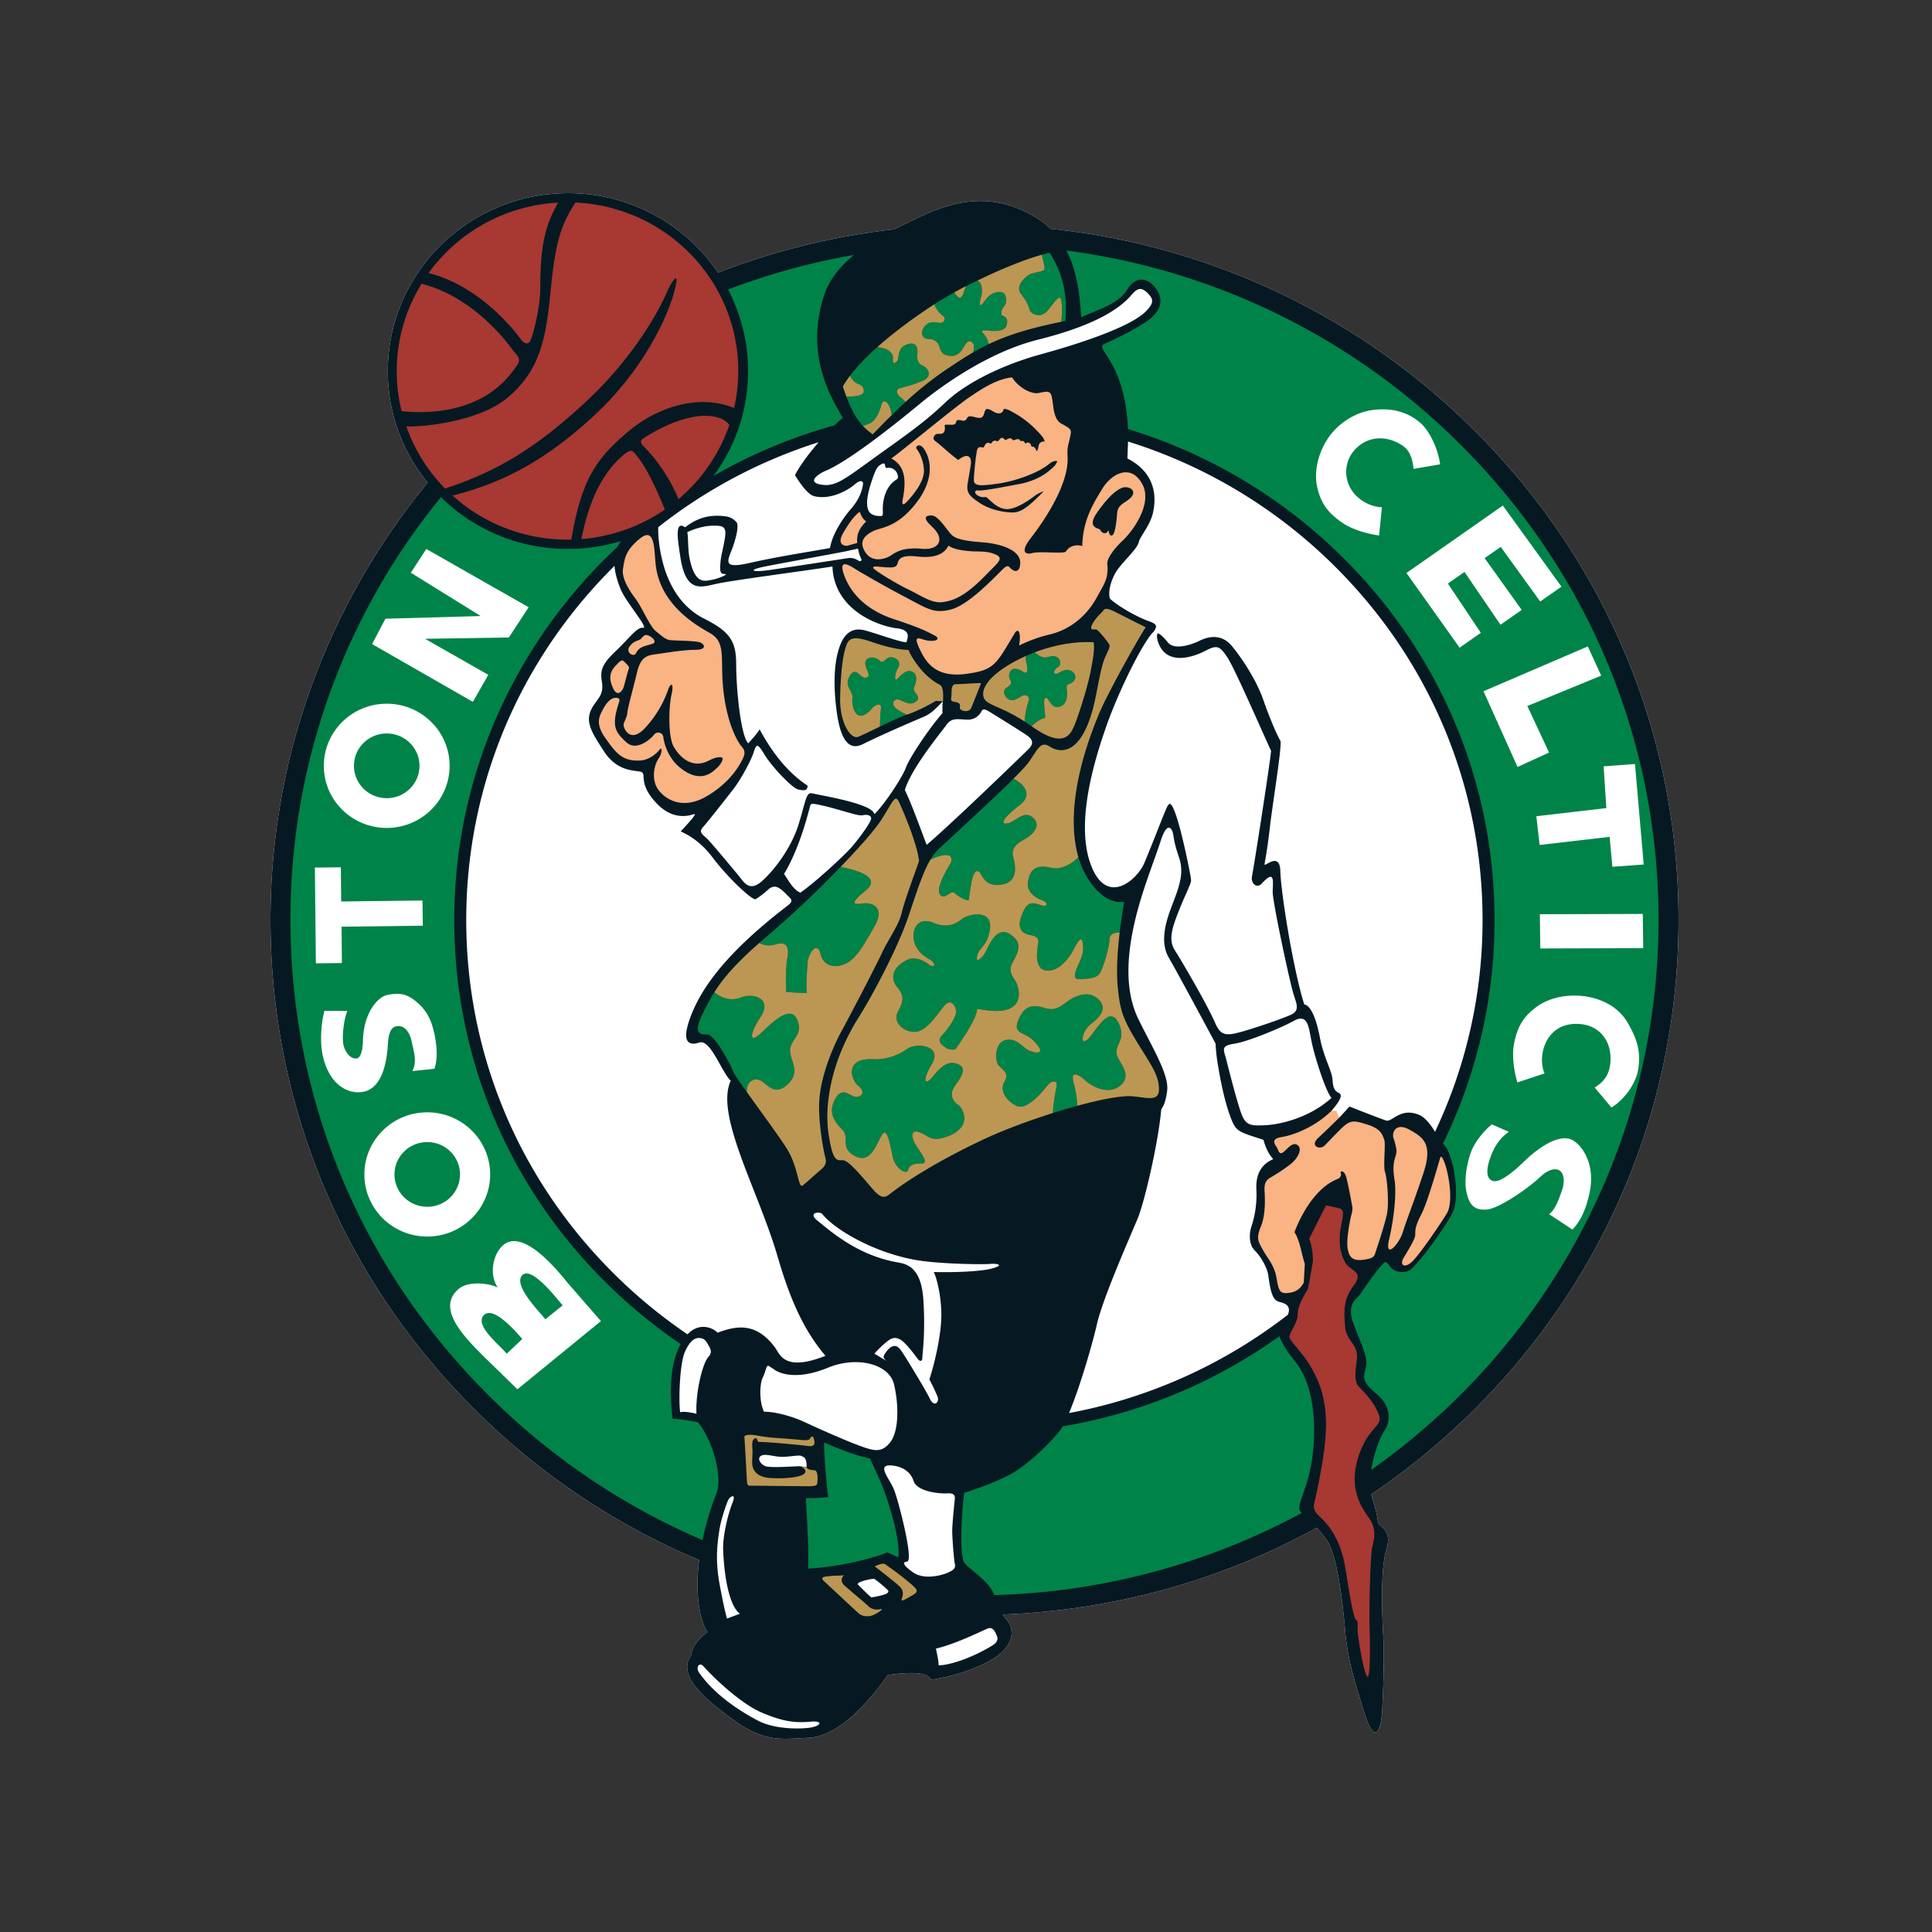 <svg fill="none" xmlns="http://www.w3.org/2000/svg" id="team-logo-boston-celtics" viewBox="0 0 100 100"><rect x="0" y="0" width="100" height="100" fill="#333333" stroke="none"/><path fill-rule="evenodd" clip-rule="evenodd" d="M86.88 47.616c0-9.61-3.791-18.646-10.674-25.442a36.342 36.342 0 0 0-21.822-10.33 3.922 3.922 0 0 0-.648-.514c-2.917-1.853-5.353-.477-7.04.333-.122.059-.264.128-.424.208a36.541 36.541 0 0 0-9.108 2.24 9.36 9.36 0 0 0-1.176-1.415A9.322 9.322 0 0 0 29.396 10c-5.14 0-9.323 4.13-9.323 9.206a9.06 9.06 0 0 0 2.064 5.775C17.05 31.167 14 39.046 14 47.616c0 9.612 3.79 18.648 10.673 25.443a36.428 36.428 0 0 0 11.513 7.69c-.237 1.903.076 3.193.427 3.722-.535.445-.76.723-.845 1.223-.845 1.14 1.211 2.587 2.055 3.226 1.736 1.314 2.648 1.085 4 1.03 1.668-.07 3.238-2.003 4.14-3.255 1.803-.25 2.14.029 2.197.25a9.531 9.531 0 0 0 2.422-.667c2.434-1.012 1.746-2.252 1.493-2.475a.796.796 0 0 1-.171-.235c5.777-.224 11.315-1.771 16.256-4.494.174.192.355.413.532.67.535.778.816 3.308.93 4.615.112 1.308.338 2.198.985 4.255.647 2.059.9.557.93 0 .027-.556.14-2.558.056-4.005-.085-1.445-.112-3.531.169-4.42.282-.89-.225-1.114-.367-1.28-.141-.167 0-.223-.366-1.363a1.818 1.818 0 0 1-.05-.198 36.765 36.765 0 0 0 5.227-4.289c6.882-6.795 10.674-15.831 10.674-25.443Z" fill="#fff"/><path fill-rule="evenodd" clip-rule="evenodd" d="M86.88 47.616c0-9.61-3.791-18.646-10.674-25.442a36.342 36.342 0 0 0-21.822-10.33 3.922 3.922 0 0 0-.648-.514c-2.917-1.853-5.353-.477-7.04.333-.122.059-.264.128-.424.208a36.541 36.541 0 0 0-9.108 2.24 9.36 9.36 0 0 0-1.176-1.415A9.322 9.322 0 0 0 29.396 10c-5.14 0-9.323 4.13-9.323 9.206a9.06 9.06 0 0 0 2.064 5.775C17.05 31.167 14 39.046 14 47.616c0 9.612 3.79 18.648 10.673 25.443a36.428 36.428 0 0 0 11.513 7.69c-.237 1.903.076 3.193.427 3.722-.535.445-.76.723-.845 1.223-.845 1.14 1.211 2.587 2.055 3.226 1.736 1.314 2.648 1.085 4 1.03 1.668-.07 3.238-2.003 4.14-3.255 1.803-.25 2.14.029 2.197.25a9.531 9.531 0 0 0 2.422-.667c2.434-1.012 1.746-2.252 1.493-2.475a.796.796 0 0 1-.171-.235c5.777-.224 11.315-1.771 16.256-4.494.174.192.355.413.532.67.535.778.816 3.308.93 4.615.112 1.308.338 2.198.985 4.255.647 2.059.9.557.93 0 .027-.556.14-2.558.056-4.005-.085-1.445-.112-3.531.169-4.42.282-.89-.225-1.114-.367-1.28-.141-.167 0-.223-.366-1.363a1.818 1.818 0 0 1-.05-.198 36.765 36.765 0 0 0 5.227-4.289c6.882-6.795 10.674-15.831 10.674-25.443Z" fill="#061922"/><path fill-rule="evenodd" clip-rule="evenodd" d="M41.822 81.189c1.353-.056 3.24-.472 4.099-.834.113.028.296.139.578.25.111-.89-.465-2.74-.79-3.588-.214-.563-.422-.944-.676-1.529-.76-.14-1.703-.542-2.38-.82 0 .528.1 1.905.213 2.822-.282.028-.677.056-1.156.056.056 1.001.17 2.808.112 3.643Zm25.49-2.948c-.254-.25.31-1.03.563-2.474.252-1.447.28-3.867-.789-5.23-.521-.663-.774-1.08-.861-1.379a26.796 26.796 0 0 1-11.221 4.668 1.824 1.824 0 0 1-.141.216c-.592.75-1.746 1.835-2.592 2.28-.845.445-1.83.779-2.365.946-.112.89-.26 2.875-.028 3.56.085.25 1.126.862 1.492 1.53.039.069.072.136.106.204a35.498 35.498 0 0 0 15.906-4.254l-.07-.067Zm8.164-55.346a35.307 35.307 0 0 0-20.278-9.927c.613 1.198.708 2.575.764 3.451 1.098-.473 1.942-.723 2.393-1.446.451-.724 1.071-.584 1.465-.055.395.527.395 1.195-.647 1.834-1.042.64-1.803.947-2.029 1.058-.225.11-.028.305.227.723.252.416.897 1.447 1.012 3.615l.003.063a26.859 26.859 0 0 1 11.085 6.613c5.086 5.021 7.886 11.697 7.886 18.798a26.22 26.22 0 0 1-2.675 11.581c.233.119.549.926.656 1.99.057.557.028 1.169-.14 1.558-.17.389-1.498 2.359-2.17 2.948-.253.223-.845.195-1.098-.166-.253-.362-.28-.168-.478.026-.198.195-.874 1.168-1.042 1.419-.17.25-.733.5-.367 1.502.367 1.002.788 1.752.649 2.308-.142.557-.198.723.562 1.364.761.638.733 1.417.395 1.918-.211.313-.544 1.15-.674 2.012 8.995-6.346 14.871-16.741 14.871-28.466 0-9.338-3.683-18.118-10.37-24.72ZM34.81 73.43c-.1-.942-.244-2.645.423-3.86a27.162 27.162 0 0 1-3.836-3.15c-5.085-5.022-7.885-11.697-7.885-18.798 0-7.603 3.25-14.47 8.45-19.32a1.43 1.43 0 0 1 .187-.297 9.441 9.441 0 0 1-2.753.407 9.323 9.323 0 0 1-6.572-2.677 34.42 34.42 0 0 0-7.79 21.881c0 9.339 3.682 18.119 10.37 24.722a35.389 35.389 0 0 0 10.957 7.375c.157-.744.39-1.56.73-2.444.31-.808-.169-2.67-.957-3.644-.423-.112-.957-.167-1.324-.196Zm9.389-60.235c-2.236.39-4.416.99-6.515 1.79a9.075 9.075 0 0 1 1.035 4.221c0 1.98-.63 3.865-1.794 5.43a26.984 26.984 0 0 1 6.268-2.62c.144-.139.288-.273.433-.396-.817-1.336-1.916-3.477-.958-6.37.27-.814.863-1.5 1.53-2.055Z" fill="#008348"/><path fill-rule="evenodd" clip-rule="evenodd" d="M58.355 23.733c.789.39 1.67 1.236 1.324 2.808-.141.64-.682 1.256-.732 1.503-.084.417-.971 1.126-1.253 1.682-.28.552-.324 1.021-.242 1.259 0 .003.002.005.003.006.45.418 1.463.974 2.026 1.168.44.153.41.27.226.557.31.027.47.216.761.556.31.362 1.126.14 1.633-.112.507-.25 1.154-.333 1.662.28.507.61 1.268 1.751 1.634 2.808.366 1.056.76 1.919.873 2.085.112.167-.395 3.226-.536 4.45-.14 1.224-.253 1.752-.281 1.947-.028.194.788-.695.817.361.021.843.42 3.547.882 5.549.116.509.236.972.357 1.349.338.055.619.723.816 1.751.197 1.03.62 1.67.648 2.17.028.5.17.583.338.667.17.084.113.334-.394.917.113.084.281.252.394.361.142-.138.535-.582.535-.582s1.55.611 1.888.722c.338.111.74-.712 1.745-.278.275.119.581.496.797.866a25.545 25.545 0 0 0 2.461-10.96c0-6.938-2.737-13.46-7.704-18.366a26.247 26.247 0 0 0-10.647-6.403c-.01.381-.03.744-.03.879Zm8.139 43.746c-.393-.195-.65.087-.845-1.446-.055-.445-.42-1.03-.703-1.307-.282-.278-.315-.8-.17-1.252a5.237 5.237 0 0 0 .255-1.89c-.03-.557.084-1.252.872-1.587-.282-.304-.422-.694-.506-1-1.155-.376-1.386-.408-1.62-.96-.393-.926-.636-2.28-.753-3.016a7.849 7.849 0 0 1-.105-1.002c-.37-.69-1.192-2.226-1.827-3.379a48.688 48.688 0 0 0-.596-1.072c-.563-.972 0-2.252.281-3.003.282-.75.508-1.418.254-2.17-.254-.75-.254-.917-.31-1.222-.056-.307-.31-.696-.647.361-.339 1.057-.986 2.614-1.352 4.228-.208.915-.353 1.913-.305 2.878.037.735.186 1.45.501 2.099.733 1.502 1.606 2.893 1.493 3.727-.112.834-.297.863-.31 1.001-.14 1.613-.845 4.7-1.21 5.59-.367.89-1.803 4.115-2.113 5.478-.237 1.044-.888 3.28-1.445 4.605a26.357 26.357 0 0 0 11.328-5.09c.095-.233.078-.45-.167-.571Zm-31.3-36.494c.31.4.718.767 1.25 1.036 1.38.695 1.661 1.195 1.661 2.39 0 1.197.226 3.645.62 4.062.253-.25.536-.612.592-.723.393.723 1.188 2.06 2.45 2.892.084.056.046.363.253.416.423.112 3.154.53 3.24 1.086.563-.557 1.464-1.947 1.633-2.42.169-.472 1.155-1.974 1.887-2.808 0-.335 0-.53.028-.613-.197.168-.507.585-.958.78-.45.194-2.027.861-3.154 1.417-.394.195-1.099.418-1.38-1.612-.282-2.03 0-3.088.197-3.56.197-.473.563-.89 1.268-.696.704.195 1.83.612 2.14.612.056-.222.254-.64-.507-.723-.541-.06-1.952-.456-2.752-1.536a2.884 2.884 0 0 1-.572-1.662c-1.605.25-5.295.723-6.11.918-.817.194-1.51.36-1.775-1.474-.113-.78-.31-1.863.254-1.474.45-.334 1.074-.727 2.167-.556.2.03.45.197.53.35.06.271-.057.712-.191 1.124-.243.745-.718 1.279.817.931 1.607-.364 3.646-.667 4.182-.778.07-.542.52-1.378 1.056-1.99.537-.613.62-1.111.648-1.306.028-.194-.157-.238-.422 0-.31.278-1.24.834-2.113.612-.338-.086-.76-.724-.985-1.084.184-.383.651-1.043 1.226-1.708a26.161 26.161 0 0 0-8.302 4.397c-.016.309.025 1.026.231 1.816.138.53.394 1.248.89 1.884Zm1.954 37.995c1.154-.445 2.065-.423 2.957.751.254.334.45 1.308 2.62.445-1.155-1.362-1.848-2.977-2.479-5.145-.997-3.423-3.253-7.314-2.423-9.094-.478-.445-1.041-2.17-1.633-1.974-.397.13-.957.139-.507-1.168.203-.588.537-1.3 1.17-2.155.77-1.042 1.99-2.297 3.956-3.797.17-.14.198-.25.085-.361-.197-.195-.394-.417-.591-.528-.198-.111-.395-.056-.564.111a4.466 4.466 0 0 1-.62.472c-.169.111-1.52-1.195-2.225-2.141-.704-.945-1.436-1.251-1.66-1.363.28-.306.916-.969.675-.89-.422.14-1.163.232-1.916-.556-.93-.973-.563-1.474-.76-1.612-.197-.14-1.211.083-1.971-1.085-.761-1.168-1.065-1.677-.451-2.503.31-.418.422-.612.338-1.14-.085-.53 0-.863.705-1.53.703-.667 1.126-1.28 1.435-1.224.247.044-.466-.84-.897-1.508a3.52 3.52 0 0 1-.258-.466c-.11-.27-.288-.733-.328-1.23-4.95 4.9-7.674 11.41-7.674 18.333 0 6.937 2.736 13.46 7.704 18.364a26.5 26.5 0 0 0 3.751 3.08c.578-.619 1.263-.379 1.561-.086Z" fill="#fff"/><path fill-rule="evenodd" clip-rule="evenodd" d="M22.182 14.131c2.309.584 4.039 2.428 4.798 3.456.195.262.395.223.48.028.178-.413.507-1.752.507-2.781 0-2.336.323-3.26.916-4.345a8.855 8.855 0 0 0-6.701 3.642Zm-1.394 7.156c4.336.39 5.686-2.003 5.967-2.365.282-.361-.056-.584-.197-.78-.75-1.035-2.428-2.87-4.738-3.454a8.624 8.624 0 0 0-1.033 6.599Z" fill="#A73832"/><path fill-rule="evenodd" clip-rule="evenodd" d="M37.996 21.12c-1.83-.752-4.003-.057-5.552 1.278-1.548 1.335-2.337 2.36-2.872 5.531l-.197.002a8.85 8.85 0 0 1-5.95-2.28c2.648-.667 4.88-1.862 7.386-4.198 2.507-2.337 3.746-5.062 4.084-6.34.338-1.28-.141-.53-.395.054-.392.903-1.69 3.338-4.252 5.701-2.563 2.365-4.533 3.53-7.209 4.421a8.678 8.678 0 0 1-2.009-3.224c.902.055 3.74-.268 5.162-1.419 1.869-1.513 2.084-3.31 2.338-5.868.253-2.558.633-3.32 1.253-4.293 4.692.21 8.43 4.033 8.43 8.718 0 .66-.077 1.3-.217 1.917Z" fill="#A73832"/><path fill-rule="evenodd" clip-rule="evenodd" d="M37.752 21.995c-.423-.585-1.93-.865-4.322.611-.224.14-.38.236-.112.501.507.501 1.268 1.448 1.804 2.727a8.738 8.738 0 0 0 2.63-3.84Zm-3.337 4.379c-.507-1.223-.929-2.113-1.407-2.724-.259-.33-.31-.473-.79-.056-1.33 1.16-1.844 2.918-2.125 4.308a8.852 8.852 0 0 0 4.322-1.528Z" fill="#A73832"/><path fill-rule="evenodd" clip-rule="evenodd" d="M31.994 36.137c-.366-.112-.648.304-.817.64-.169.333-.366.694.17 1.445.534.752.867 1.199 1.802 1.14.45-.027.844-.361.985-.555.141-.195.17.139-.056.472-.225.333-.394 1.112.028 1.64.423.53 1.296.974 2.45.307 1.155-.667 1.635-1.474 1.831-1.836.197-.361.197-.528 0-.75-.197-.223-.845-1.282-.985-3.366-.085-1.252.14-2.058-.648-2.502-.789-.446-2.593-1.498-2.817-3.56-.084-.78-.028-1.975-.816-1.335-.79.64-.79 1.085-.874 1.557-.084.473.31 1.112.648 1.557.338.445.732 1.419 1.042 1.67.31.25.507.444.76.472.254.028 1.268.028 1.521.111.254.084.395.39-.225.39s-1.577.166-2 .222c-.421.056-.816.083-1.013.918-.197.834-.48 1.807-.507 2.114-.029.305-.197.472-.197.64 0 .166.337.972 1.098.166a5.608 5.608 0 0 0 1.211-2.003c.14-.39.31-.334.169.278-.14.612-.183 2.142.112 2.67.319.568.961 1.153 1.775.751.169-.084.45-.223.676-.195.225.028-.042.417-.24.585-.196.166-.844.874-1.985-.14-.282-.25-.673-.806-.76-1.501-.029-.223-.339-.306-.479-.111-.141.194-.902.89-1.436.389-.536-.5-.757-.778-.45-1.836.055-.194.164-.403.027-.444Z" fill="#FAB383"/><path fill-rule="evenodd" clip-rule="evenodd" d="M32.557 34.579c-.121.36-.225.834-.282 1.001-.056.167-.309.529-.535.056-.224-.473-.213-.846.141-1.196.113-.111.281-.334.395-.223.112.112.31.279.281.362Zm1.268-1.279c-.232.114-.727.114-.902.5-.112.25-.563-.027-.338-.333.226-.306.395-.278.536-.362.14-.083.197-.333.478-.194.282.139.338.333.226.389Zm18.56-13.766c-.789.083-1.521.556-2.253 1.057-.733.5-3.38 2.697-4 3.142.648.334.817 1.001.592 2.114-.05.247 0 .334.169.167s.957-1.001.93-1.669c-.029-.667-.339-1.057-.395-1.14-.056-.084.225-.418.535.278.31.695.225 1.669-.704 2.753-.929 1.085-1.662 1.057-2.056 1.251-.394.195-.788.5-.422 1.085.366.585 1.07.362 1.35.167.283-.195.677-.418 1.578-.334.901.083 1.202-.482.592-1.084-.197-.195-.705-.64-.085-.64.367 0 .817.806 1.07 1.03.254.221.818.304 1.578.36.76.056 1.943.334 1.943 1.057 0 .445-.242.575-.564.224-.125-.14-.306.08-.45.221-.479.474-1.704 1.753-2.577 1.975-.873.222-1.197-.028-2.352-.64a54.215 54.215 0 0 1-2.534-1.418c-.31-.195-.958-.64-.648.25.31.89 1.07 1.808 2.591 2.309 1.521.5 1.746.667 2.084.834.338.166.141.333-.31.277-.391-.047-.816-.388-.478.363.337.75.845 1.557 2.395 1.362 1.547-.194 1.593-.518 2.561-2.113.169-.279.34-.084.226.64a7.43 7.43 0 0 1 1.633-.585c.45-.111 1.623-.504 2.394-1.919.395-.723.607-.971.535-1.724-.027-.28.394-.834.818-1.224.422-.389 1.576-1.863.985-2.92-.592-1.057-1.577-.528-2.056.25-.479.78-1.014 1.641-1.042 2.976-.338-.11-.683.012-.845.278-.085.14-1.324-.027-1.747.084-.422.111-.562-.14-.112-.723.451-.584 2.038-2.7 1.943-4.283-.027-.473.036-.56.113-.918.099-.459.142-.466-.437-.779-.376-.203-.399-.782-.464-1.224-.071-.472-.162-.474-.704-.36-.401.083-1.071-.307-1.38-.807Z" fill="#FAB383"/><path fill-rule="evenodd" clip-rule="evenodd" d="M49.09 28.238c-.155.348-.58.681-1.564.57-.492-.055-.974-.061-1.056.32-.056.265-.28.25-.591.237-.325-.013-.676-.098-.69.014-.015.11 1.38.931 1.845 1.14.465.209 1.142.705 1.69.653.732-.07 1.37-.427 2.45-1.557.446-.466.803-.71.38-.904-.287-.132-.578-.167-.957-.167-.381 0-1.198-.056-1.508-.306Zm-5.253.014c-.38-.014-.423-.292-.17-.709.254-.417.494-.806.832-1.056.056.18.17.403.337.5-.224.236-.522.532-.466 1.117l-.533.148Z" fill="#FAB383"/><path fill-rule="evenodd" clip-rule="evenodd" d="M52.41 26.525c-.483 0-1.202-.155-1.716-.502-.52-.351-.694-.52-.602-1.04a63.468 63.468 0 0 0 .14-.82c.044-.244.03-.405-.043-.491a.203.203 0 0 0-.16-.071c-.109 0-.251.068-.434.207-.297-.22-.58-.468-.788-.65a4.476 4.476 0 0 0-.352-.292c-.058-.039-.13-.1-.137-.176-.006-.057.025-.119.091-.185.04-.04.094-.048.165-.048h.067c.05 0 .144 0 .206-.07.06-.07.075-.184.048-.374.001-.011.022-.032.15-.032.033 0 .069.001.103.003l.104.002a.345.345 0 0 0 .152-.023c.063-.031.079-.092.09-.136.017-.061.024-.086.12-.086a.9.9 0 0 1 .217.033.188.188 0 0 0 .047.006c.092 0 .137-.071.17-.123l.016-.027c.036-.054.07-.083.149-.083a.34.34 0 0 1 .061.005c.077.013.144.029.204.043a.95.95 0 0 0 .215.037c.165 0 .217-.123.242-.216.05-.188.09-.245.166-.245.068 0 .17.04.301.121a.59.59 0 0 0 .298.105c.13 0 .221-.08.25-.222.001-.003.003-.012.04-.012.083 0 .231.055.386.144l.075.043c.264.148.813.457 1.44 1.179.143.164.185.29.174.319a.05.05 0 0 0-.01 0 .322.322 0 0 0-.039.004c-.095.014-.239.037-.269.274-.016.131-.058.207-.078.22 0-.004-.02-.02-.05-.077-.038-.075-.088-.151-.174-.151a.177.177 0 0 0-.044.006.372.372 0 0 1-.031-.07c-.014-.037-.056-.148-.16-.148a.218.218 0 0 0-.122.048l-.017.011c-.016-.04-.06-.143-.161-.143a.239.239 0 0 0-.066.011.142.142 0 0 1-.02.006c0-.002-.008-.012-.02-.038-.02-.045-.061-.07-.115-.07a.446.446 0 0 0-.127.026.476.476 0 0 1-.119.027c-.024 0-.03-.008-.036-.017a.143.143 0 0 0-.128-.082.31.31 0 0 0-.14.048c-.034.017-.074.039-.101.039-.007 0-.023 0-.045-.029-.015-.02-.061-.079-.129-.079-.067 0-.107.054-.14.097l-.014.019c-.033.042-.054.058-.08.058a.1.1 0 0 1-.036-.008.285.285 0 0 0-.098-.02c-.098 0-.142.07-.166.108-.023.037-.027.039-.035.039a.13.13 0 0 1-.05-.014.243.243 0 0 0-.097-.022c-.112 0-.16.097-.192.16-.032.067-.047.084-.067.084a.087.087 0 0 1-.02-.003.451.451 0 0 0-.115-.018c-.16 0-.181.134-.204.275l-.013.078c-.04.225-.142 1.156-.127 1.395.014.223.31.223.42.223.209 0 .495-.037.847-.086.695-.096 1.97-.475 2.628-1.018.168-.139.3-.153.347-.153.041 0 .061.01.065.013.005.033-.074.21-.24.348l-.056.048c-.205.18-.686.598-1.656.785-.93.178-1.787.338-2.075.338a.285.285 0 0 1-.063-.004.208.208 0 0 0-.047-.006c-.048 0-.086.024-.1.063-.019.052.01.112.08.17a.559.559 0 0 0 .46.111c.033 0 .134.094.209.163.2.185.502.464.902.464.503 0 1.23-.533 1.44-.697.096-.074.316-.186.442-.222a1.13 1.13 0 0 1-.103.113l-.037.036c-.463.458-.941.93-1.406.943a2.6 2.6 0 0 1-.057.001Zm5.945-.623c-.326.228-.507.306-.535.695-.027.39-.106 1.054-.253 1.113-.192.077-.165-.36-.225-.223-.085.195-.325.112-.394-.069-.032-.078-.733-.07-.17-.876.51-.73.901-1.113 1.267-1.28.366-.166.987.167.31.64Z" fill="#061922"/><path fill-rule="evenodd" clip-rule="evenodd" d="M72.14 58.955c-.13-.326.1-.876.805-.487.704.39 1.238.724.732 2.253-.508 1.53-.873 2.419-1.07 3.059-.197.64-.958 1.446-.705.362.254-1.085.388-2.396.28-3.06-.195-1.223.203-1.151.073-1.71-.04-.172-.066-.3-.114-.417Zm2.663 1.321c.203.601.423 1.974.085 2.53-.338.557-1.38 2.086-1.774 2.476-.395.39-.705.222-.452-.195.254-.417.592-.973.592-1.168 0-.195-.028-.417.31-1.057.338-.64.93-2.781.986-2.948.056-.166.197.195.254.362Zm-7.266 5.144c-.169-.5-.254-1.223-.535-1.64.225-.612.967-2.257 2.225-2.753.14-.056.225-.195.169-.306-.057-.111.168-.194.281.195.113.388.31 1.5.31 1.5.056.251-.056.446-.112.78-.057.334-.198 1.084-.113 1.474.084.389.225.667 1.013.5.395-.083.367-.194.479-.528.112-.334.423-1.28.536-1.808.112-.528.014-1.822-.098-2.155-.113-.333.042-1.46-.043-1.682-.085-.223-.141-.556-.845-.779-.704-.223-.9-.278-1.38.194-.48.474-.647.668-.873.89-.226.223-.788.028-.31-.416.479-.445.93-.89 1.07-1.03l-.14-.362h-.254c-.761.752-1.775 1.197-2.45 1.335-.255.053-.733.084-.395.53.085.11.112.416.31.306.197-.112.506-.613.788-.39.282.221-.055.751-.394 1a9.293 9.293 0 0 1-.957.64c-.254.14-.394.278-.366.724.028.444.056 1.251-.198 1.863-.254.612-.112.778.112 1.195.227.418.593.78.705 1.447.112.667.17.834.62.778.45-.055.62-.25.789-.528l.056-.973Z" fill="#FAB383"/><path fill-rule="evenodd" clip-rule="evenodd" d="M67.705 66.7c-.196.334-.535.862-.535 1.335s-.478.974-.422 1.196c.056.222.676.806 1.042 1.418.366.612.844 1.53.844 3.059 0 1.53-.507 3.615-.562 3.893-.057.279-.197.502.225.89.423.39 1.099 1.113 1.352 2.753.254 1.642.423 2.504.535 2.587.114.084.085.222.085.528 0 .306.28 2.059.48 2.393.195.333.167-1.891.139-2.532-.029-.639.028-3.698.14-4.143.114-.445.226-.946-.169-1.502-.392-.557-1.069-1.53-.561-3.142.506-1.614 1.323-1.585 1.069-2.225-.254-.64-.704-1.085-1.041-1.446-.339-.362-.07-1.223-.085-1.586-.028-.667-.564-.779-.62-1.53-.057-.75-.113-1.362.45-2.113.564-.75-.196-.723-.45-1.196-.254-.472-.39-1.105-.168-2.085.111-.502.055-.64-.086-.695-.14-.056-.733-.168-.733-.168l-.871 1.725c.14.334.196.834.196 1.168l-.254 1.418Z" fill="#A73832"/><path fill-rule="evenodd" clip-rule="evenodd" d="M59.566 32.855c-.694.913-1.773 3.226-2.281 4.672-.507 1.447-1.662 4.895-.844 7.175.816 2.28 2.422.834 2.787-.028.366-.862.93-2.336 1.099-2.725.17-.39.254-.612.563.306.31.918.76 3.114.76 3.31 0 .194-.31.75-.647 1.612-.338.862-.535 1.474-.197 2.003.338.528 1.661 2.78 2.084 3.754.253.584.478.695 1.154.528.677-.166 2.31-.723 2.788-.945.48-.223.254-.612.113-1.084-.214-.72-1.07-4.73-1.07-5.257 0-.528.144-1.22-.564-.445-.252.278-.59 0-.506-.39.085-.39.929-5.812.986-6.479-.48-1.03-1.887-4.283-2.281-4.867-.395-.584-.535-.612-1.127-.305-.591.305-1.913.774-2.394-.334-.085-.196-.225-.64.112-.696l-.253-.084s-.197.167-.282.28Zm7.379 19.995c-.524.297-2.309 1.057-3.041 1.169-.752.114-.564.306-.423.862.14.555.563 2.224.789 2.809.226.584.535.574 1.127.556.9-.028 2.421-.418 3.52-1.419-.311-.361-.853-2.094-1.014-2.836-.17-.779-.17-1.585-.959-1.14ZM50.807 36.804a.775.775 0 0 1-.704.445c-.45 0-.817-.139-1.099.25-.28.39-1.83 2.253-2.168 3.393.339.695.79 1.947 1.127 2.837 1.098-.918 4.605-4.297 5.266-4.95.254-.25.282-.473-.084-.723-.366-.252-1.719-1.085-1.943-1.224-.226-.14-.338-.14-.395-.028Zm-8.872 4.895c-.216.857-.646 2.363-1.351 3.532.281.444.506.834.844.973.79-.556 2.282-1.92 2.704-2.42.423-.5.958-1.251.958-1.418 0-.167-.198-.222-.45-.167-.254.056-1.297-.356-2.31-.556-.282-.056-.366-.056-.395.056Zm-.618-.835c-.31-.06-1.38-1.196-1.747-1.807-.366-.613-.423-.557-.563-.111-.141.444-.676 1.418-1.042 1.89-.367.473-1.324 1.697-1.578 1.975s0 .39.226.612c.225.222 1.38 1.612 1.633 1.919.254.306.536.862 1.21.25.677-.612 1.494-1.725 1.86-2.865.366-1.14.394-1.738.704-1.669l.014-.236-.085-.138-.169-.14c.043.098.043.18-.027.293-.07.11-.296.054-.436.027ZM58.553 15.28c-.76.884-2.283 1.667-4.844 2.307-2.564.64-5.014 2.42-6.056 3.281-1.043.863-3.669 2.986-4.928 3.505-.338.139-1.057.61-.141.722.675.084 1.154-.305 2.619-1.362 1.464-1.057 2.601-1.819 3.718-2.892 1.042-1.002 2.928-1.947 4.956-2.503 2.028-.557 4.692-1.431 5.464-2.253.366-.39.394-.584.057-.918-.338-.333-.535-.25-.845.112Zm-12.928 8.745c-.22.12-.31.25-.563 1.057-.253.807-.226 1.279-.014 1.474.153.14.379.153.493.153.084 0 .169.028.155-.209-.015-.236-.03-1.244.732-1.696.141-.083-.019-.666-.52-.584-.17.028 0-.348-.283-.195Zm-8.703 3.185c.395 0 .649 0 .62.444-.028.445-.225 1.057-.253 1.474-.029.418-.029.584.225.584.253 0-.366.25-.704.307-.338.055-.858.246-1.127-1.169-.084-.445-.056-1.14-.112-1.307.366-.167.87-.334 1.351-.334Zm7.488 1.187c.103.561.258.55.145.634-.113.083-.23-.212-.69-.139-.437.07-3.985.613-4.238.64-.789.083-.832-.042-.1-.195.733-.153 3.412-.635 4.211-.793l.671-.147Zm-4.277 42.53c.367.223 1.24.473 2.733-.139 1.492-.612 3.154-.195 3.407.862.253 1.057.263 2.42-.197 3.004-.395.5-.76.445-1.21.306-.817-.253-2.705-1.112-3.24-1.363-.535-.25-1.437-.528-2.084-.528-.254-.53-.225-1.447-.057-1.78.17-.334.17-.668.31-.585.141.084.338.223.338.223Zm5.915 4.922c.366 0 1.029.152 1.24.807.167.528 1.266.667 1.745.64.479-.028.394.222.366.5-.028.278-.112 1.113-.112 1.447 0 .333.084 1.5.14 1.724.057.222-.14.334-.394.445-.253.11-1.183.389-1.774-.028-.312-.22-.677-.528-.31-.556.366-.028-.45-3.171-.676-3.727-.225-.556-.874-1.252-.225-1.252Zm-9.689-6.563c.152.05.226.196.338.39.113.194.151.362-.028.556-.31.334-.676 1.863-.62 2.948-.197-.056-.619-.139-.844-.083-.085-.613-.028-2.531.253-3.143.282-.611.563-.779.9-.668Zm.056 16.964c.702.78 2.028 1.976 3.014 2.393.986.417 1.634.555 2.506.472.707-.067.564.222 0 .306-.563.084-1.858.084-2.702-.361-.846-.446-2.186-1.268-3.043-2.476-.197-.278 0-.583.225-.334Zm14.674-1.946c-.573.257-1.633.778-2.647 1.029.112.501.141.723.141.862.619 0 1.813-.427 2.788-1.03.225-.139.31-.305.225-.5-.085-.194-.197-.5-.507-.361Zm-6.675-2.281c-.14-.138.661-.305.83-.305.198.125.557.438.692.57.084.083.042.139-.043.195-.084.055-.577.18-.803.194-.254-.222-.605-.584-.676-.654Zm1.493-11.569c-.226-.167-.197-.25-.084-.417.113-.167.225-.278.338-.334.112-.055.281-.083.478.195.197.278 1.267 2.03 1.493 2.503.225.473.507.166.395-.111a9.42 9.42 0 0 0-.423-.89c.31-.946.62-2.391.62-3.337 0-.946-.226-1.891-.395-2.225.76.027 2.421 0 3.07-.195.648-.195.112-.25-.14-.222-.255.027-2.076.021-3.41-.139-2.308-.278-4.576-1.561-5.293-2.448-.113-.139-.79-.084-.226.362.564.445 2 1.773 4.112 2.141.479.084 1.239.222 1.352 1.947.112 1.725-.056 2.837-.056 3.003 0 .167-.112.223-.254.028-.14-.194-.62-.833-.874-.972-.252-.14-.42-.112-.646.054-.226.168-.564.5-.705.668l.648.39Zm-4.535 5.437c-.21 0-1.478.097-1.745 0-.269-.097-.441-.4-.254-.528.225-.153.662.042 1.098.042.437 0 .901-.111 1.014-.042.112.07.268.042.268.57l-.38-.042Zm-3.069 7.634c-.366-.222-.79-1.253-.873-3.31-.028-.695.254-1.863.479-2.418.224-.557-.142-.334-.225-.14-.085.195-.367.974-.452 1.557-.084.585-.225 1.447 0 2.698.226 1.251.339 1.64.394 1.863l.677-.25Z" fill="#fff"/><path fill-rule="evenodd" clip-rule="evenodd" d="M51.187 17.114c.381.042.803.014.902-.25.098-.264.014-.431-.112-.487-.128-.055-.184-.042-.128-.292.057-.25.24-.222.226-.612-.015-.389-.31-.403-.578-.319-.267.083-.366.207-.62.542-.252.333-.14-.223-.098-.32.04-.09.14-.732-.206-.847a51.24 51.24 0 0 0-.575.288c-.06.122-.108.266-.162.406-.142.362-.313.09-.437-.084l-.003-.002c-.376.205-.704.397-.954.559l-.085.055c.034.22.302.497.45.598.184.126.07.362-.154.362-.226 0-.507-.152-.789.18-.282.335-.099.654.17.654.267 0 .492.098.591.403.098.306.183.432.55.473.365.042.576-.236.675-.403.099-.167.225-.403.38-.348.23.083.201.322.131.575.264-.153.535-.298.823-.436a1.168 1.168 0 0 0-.292-.556c-.127-.125-.085-.18.295-.139Zm3.141-4.032c-.13.03-.268.066-.408.105.068.318.198.726.126.785-.084.069-.408.125-.662.194-.253.07-.859.626-.549 1.029.31.404.409.64.465.849.056.208.563.458.915.04.352-.416.62-.874.705-.583.071.245.052.839.002 1.157l.223-.045c.14-1.556-.253-2.67-.817-3.531Zm-7.731 7.467c-.197-.153-.254-.39-.015-.459.24-.07.564-.125 1.156-.375.59-.251.28-.682.014-.793-.268-.112-.297-.361-.268-.626.029-.264-.042-.653-.563-.459-.52.195-.339.696-.493.863-.155.167-.239.11-.211-.14.028-.25-.197-.417-.324-.473a1.893 1.893 0 0 0-.5-.108c-.54.48-1.032.983-1.406 1.482.084.17.28.361.385.392.141.042.353.14.337.418-.011.235-.548.25-.9.259.249.665.502 1.136.855 1.514.078-.023.184-.059.328-.119.436-.18.577-.834.648-1.029.07-.195.253-.153.38.098.088.175.12.337.133.495.249-.246.49-.475.726-.691a3.18 3.18 0 0 0-.282-.25Zm7.477 16.616c.085-.014-.141-1 .043-1.042.183-.042.267.542.662.472.394-.07.492-.458.436-.89-.056-.43.197-.194.395-.5.196-.306-.227-.723-.705-.431-.479.291-.394-.097-.14-.25.254-.154.07-.71-.465-.529-.387.131-.583-.116-.768-.221a8.767 8.767 0 0 0-.426.176c-.032.108-.007.239.025.379.04.178.127.64-.169.445-.257-.17-.606-.264-.704.056-.099.32.098.347.07.542-.029.194-.535.236-.296.64.24.402.592.18.832.027.239-.153.464.028.38.237-.067.162-.2.71-.209 1.07.112.073.23.152.353.238.141-.14.407-.372.686-.42Zm-7.674-.959c.21-.055.62.375.986.125s-.155-.5-.085-.71c.07-.208.24-.61-.014-.806-.253-.194-.522-.013-.788.28-.268.29-.17-.266-.029-.502.184-.306 0-.515-.31-.57-.31-.056-.408.375-.62.18-.335-.308-.858-.18-.731.25.127.432.267.571 0 .627-.268.055-.521-.64-.831-.083-.31.555.183.722.14 1.14-.042.417.127.861.381.903.254.042.52-.236.661-.403.142-.166.48-.292.437.028-.03.22-.045.68-.052.943.518-.25 1.073-.51 1.376-.61l.037-.014a2.687 2.687 0 0 1-.53-.278c-.281-.194-.239-.444-.028-.5Zm-6.239 12.668c.648-.195.676.306.591.723-.084.417-.084 1.307-.055 1.752l1.07.056c-.057-.279 0-1.086.028-1.558.028-.473.507-1.196.676-.473.17.723.9.751 1.408.445.507-.306.874-.973 1.408-1.919.536-.946-.168-1.196-.591-1.14-.423.055-.845.11.113-.667.89-.725-.608-1.089-1.297-1.225a53.744 53.744 0 0 1-3.773 3.56 33.17 33.17 0 0 0-.449.388c.15.084.441.187.871.058Zm-1.126 7.008c.535-.167.873.973 1.661.306.79-.668.226-1.224.198-1.78-.029-.557.62-.779.423-1.474-.301-1.06-1.297-.056-1.916.528-.62.584-.648.11-.028-.833.62-.946-.395-1.253-1.014-1.002-.55.222-1.056.005-1.38-.28a11.12 11.12 0 0 0-.591 1.087c-.536 1.084-.17 1.111.225 1.111.394 0 1.239 1.642 1.352 1.947.04.108.328.526.711 1.059-.022-.263.03-.567.359-.669ZM54.44 44.924c-.507-.11-1.164-.195-1.239.835-.028.39.365.696.732.835.367.138.31.388-.084.25-.394-.14-.704-.223-.985.583-.283.807.225.919.479.974.253.055.45.11.393.445-.056.334-.225 1.307.422 1.39.649.084 1.212-.695 1.41-1.084.197-.39.42-.78.478-.334.056.445-.028.667-.253 1.168-.226.5-.226.724.112.696.338-.029.901 0 1.07-.39.17-.39.423-1.14.451-1.669.017-.33.311-.367.528-.348.066-.564.15-1.116.233-1.599-1.105.164-2.047-1.17-2.374-2.324-.376.404-.929.67-1.373.572Zm-5.265-.194c-.199.333-.761 1.28-.508 1.586.254.305.535-.307.76-.084.226.223.733.472.733.306 0-.167.056-.501.14-.946.086-.445.282-.695.48-.334.196.361.478.668 1.181.501.705-.167.62-.89.48-1.418-.142-.529.366-.779.62-.918.253-.14.901-.64.422-1.085-.479-.445-.902.195-1.323.278-.423.084-.254-.278.62-.945.753-.576.122-1.152-.337-1.352-1.213 1.205-3.36 3.16-3.833 3.605-.169.16-.315.347-.45.572 1.133-.521 1.2-.082 1.015.234Zm6.983 11.18c.366.334 1.24.806 1.859.25.62-.556-.14-1.169-.225-1.613-.085-.445.451-.724.169-1.446-.49-1.259-1.211.25-1.634.667-.422.417-.352-.291.028-.667.198-.195 1.071-.723.564-1.307s-1.24-.25-1.605 0c-.367.25-.648.556-1.211.389-.564-.167-1.043-.222-1.38.584-.338.806.31.584.843 1.167.537.585.199.613-.223.474-.424-.139-.62-.668-1.24-.585-.62.084-.62 1.058-.422 1.308.197.25.59.39.31.862-.282.473.14 1.03.647 1.252.507.222 1.267-.668 1.55-1.03.28-.361.561-.278.505 0-.047.24-.18.87-.198 1.394.43-.135.854-.26 1.262-.371a5.158 5.158 0 0 0-.19-1.216c-.169-.613.226-.445.591-.112Zm-7.322 2.976c-.676.194-.789-.112-1.24-.278-.45-.167-.479.221-.169.695.31.473.648.917.282.917-.366 0-.648.056-.704.334-.056.278-.648-.055-.788-.64-.141-.584-.282-1.696-.592-1.14s-.592 1.474-1.38 1.057c-.789-.417-.253-.973-.648-1.363-.394-.39-.76-.89-.366-1.585.395-.695.733-.111 1.099-.111s.422-.334.084-.584c-.338-.25-.76-1.446.789-1.363.597.032 1.24-.167 1.746-.528.506-.362 1.83-.167 1.296.75-.536.918-.366 1.113-.057.78.31-.335.704-.946 1.295-.78.593.167.339.612-.027 1.113-.367.5-.142.835.14 1.029.282.195.8 1.246-.76 1.697Zm2.874-6.564c-.508.028-1.128-.111-1.128-.111-.056.528-.576 1.285-1.098 2.058-.057.083-.366.083-.508-.028-.14-.111-.534-.307-.225-.64.31-.333.817-1.029.733-1.334-.085-.306-.31-.584-.648-.168-.338.418-.873 1.28-1.465 1.308-.592.028-1.182-.501-.9-1.03.281-.528.365-.806-.029-1.28-.394-.472-.247-1.077.592-1.445.253-.11.703 0 1.014.25.31.25.478 0 .056-.25-.423-.25-.76-.556-.817-1.112-.054-.529.282-1.084 1.014-.778.732.305 1.183.054 1.493-.195.31-.251 1.63-.563 1.436.584-.141.834-.534.862-.648 1.307-.112.444.225.166.422-.167.198-.334.648-1.7 1.577-.668.226.25.142.668-.14 1.14-.282.473-.056.751.112 1.001.17.251.562 1.48-.843 1.558Z" fill="#008348"/><path fill-rule="evenodd" clip-rule="evenodd" d="m74.942 30.205.86-.602 1.863 2.734 1.098-.769-1.919-2.679.834-.582 2.043 2.828 1.099-.77-3.033-4.197-4.99 3.49 2.752 3.866 1.098-.77-1.705-2.55Zm3.606 9.493 1.632-.745-1.124-2.41 3.822-1.574-.694-1.51-5.398 2.319 1.762 3.92Zm.972 2.55.17 1.487 3.624-.42.142 1.55 1.622-.118-.452-5.201-1.623.119.14 2.163-3.623.42Zm.183 5.072.023 1.773 5.327-.016-.023-1.772-5.327.016Zm2.502 4.278c-.892-.17-1.95-.024-2.69.53-.664.499-.974.999-1.15 1.906-.11.576-.02 1.331.173 1.992l1.407-.465c-.136-.32-.193-.807-.045-1.3.285-.95 1.066-1.378 2.021-1.24 1.014.148 1.591 1.065 1.409 2.158-.072.435-.29.812-.793 1.108l.872 1.037c.71-.43 1.247-1.274 1.362-1.869.196-1-.046-1.69-.515-2.504-.458-.791-1.231-1.198-2.05-1.353Zm-.977 7.348c-.744-.188-1.757.619-2.246 1.083-.281.267-1.266 1.246-1.72 1.095-.407-.135-.282-.747-.144-1.148.2-.585.505-1.076.981-1.393l-.883-.386c-.427.354-.905.925-1.101 1.499-.227.663-.32 1.44-.224 1.933.122.637.347 1.042 1.076.976.56-.05 1.97-.955 2.782-1.711.412-.384.764-.425.947-.324.297.162.278.662.172.976-.144.42-.348 1.06-.686 1.298l1.203.796c.492-.487.747-1.22.891-1.906.35-1.655-.558-2.663-1.048-2.788Zm-6.689-34.912c-.104-.815-.56-1.752-1.024-2.149-.716-.614-1.564-.779-2.467-.663-.915.118-1.767.699-2.247 1.373-.524.733-.824 1.745-.617 2.639.186.802.52 1.287 1.287 1.819.486.337 1.219.566 1.91.664l.148-1.458a2.048 2.048 0 0 1-1.217-.494c-.76-.648-.797-1.673-.314-2.329.602-.819 1.651-.994 2.585-.38.372.243.519.636.585 1.212l1.371-.235ZM20.055 54.337c.039-.397.016-1.125.452-1.216.42-.088.698.316.787.73.13.604.301 1.073.055 1.586l1.135-.117c.186-.52.128-1.215 0-1.807-.146-.686-.368-1.167-.878-1.615-.492-.432-.862-.544-1.578-.394-.438.09-1.217.863-1.245 2.415-.004.294-.076.856-.343.87-.341.017-.593-.384-.662-.708-.093-.432.033-1.381.201-1.755l-1.188-.006c-.172.667-.238 1.601-.091 2.286.323 1.51 1.25 2.004 2.002 1.922.805-.087 1.227-.917 1.353-2.191Zm-2.375-6.371 4.206-.052-.02-1.304-4.206.051-.017-1.77-1.346.015.053 4.956 1.347-.015-.017-1.881Zm7.596-13.036-3.247-1.849.009-.016 4.3-.07 1.026-1.564-5.299-3.017-.8 1.23 3.615 2.242-4.931.138-.688 1.314 5.214 2.99.801-1.398Zm-5.259 3.035c.936 0 1.696.749 1.696 1.673 0 .925-.76 1.675-1.696 1.675-.937 0-1.696-.75-1.696-1.675 0-.924.76-1.673 1.696-1.673Zm0 4.888c1.798 0 3.255-1.439 3.255-3.215 0-1.774-1.457-3.214-3.255-3.214-1.799 0-3.256 1.44-3.256 3.215s1.457 3.214 3.256 3.214Zm2.098 19.61c-.936 0-1.696-.75-1.696-1.675s.76-1.674 1.696-1.674c.936 0 1.695.75 1.695 1.674 0 .925-.759 1.675-1.695 1.675Zm3.255-1.675c0-1.775-1.457-3.214-3.255-3.214-1.798 0-3.255 1.439-3.255 3.214 0 1.776 1.457 3.215 3.255 3.215 1.798 0 3.255-1.44 3.255-3.215Zm2.859 7.496-.112-.133c-.359-.425-1.572-1.693-1.07-2.16.456-.424 1.61 1.021 1.935 1.407l.14.168-.893.718Zm-2 1.783c-.43-.509-1.712-1.504-1.164-2.013.522-.485 1.808 1.063 1.967 1.252l-.803.761Zm-.197-5.607c-.5.437-.741 1.477-.27 2.18-.513-.247-1.549-.331-2.024.076-1.171 1.005.25 2.457 1.416 3.608l1.627 1.586 4.323-3.53-1.75-2.01c-.614-.763-2.312-2.793-3.322-1.91Z" fill="#fff"/><path fill-rule="evenodd" clip-rule="evenodd" d="M45.273 81.078c.183-.084.437-.195.55-.111.112.083.787.556 1.21.918.422.36.563.473.226.667-.338.194-.649.39-.591.222.056-.166.14-.416-.086-.639-.224-.223-.777-.645-1.013-.834a5.2 5.2 0 0 0-.296-.223Zm-1.591.459c-.141.125-.17.334 0 .5.169.167 1.112.945 1.267 1.1.155.152.38.208.634.152.254-.056-.296.305-.508.348-.21.04-.45.04-.674-.168-.227-.208-1.493-1.39-1.747-1.626-.254-.237.07-.237.295-.264.227-.028.423-.014.733-.042Zm6.154-66.314c.053-.135.098-.283.156-.403-.207.107-.404.212-.59.314.124.173.294.448.434.09Zm5.084.277c-.085-.29-.353.168-.705.585-.352.417-.859.167-.915-.041-.056-.21-.155-.445-.465-.85-.31-.402.297-.958.55-1.028.253-.07.577-.125.661-.194.072-.06-.055-.469-.124-.786-1.013.286-2.247.808-3.337 1.339.332.125.234.761.194.85-.042.098-.154.654.098.32.254-.334.353-.458.62-.54.268-.085.563-.071.578.318.014.39-.169.362-.226.612-.056.25 0 .237.128.292.126.056.21.223.113.487-.1.264-.522.292-.903.25-.38-.041-.422.014-.295.14a1.2 1.2 0 0 1 .29.556c.917-.438 2.026-.804 3.742-1.152.048-.32.065-.915-.004-1.157Zm-8.9 5.494c-.127-.25-.31-.293-.38-.098-.071.195-.212.848-.648 1.03-.14.058-.252.092-.33.115.15.162.319.306.512.44.345-.359.668-.687.977-.992a1.297 1.297 0 0 0-.131-.495Zm4.21-3.324c-.154-.055-.281.181-.38.348-.099.167-.31.445-.675.403-.367-.041-.452-.167-.55-.473-.099-.305-.324-.403-.591-.403-.268 0-.452-.32-.17-.654.282-.332.563-.18.79-.18.223 0 .337-.236.154-.362-.146-.099-.401-.383-.446-.602-.803.522-1.954 1.329-2.959 2.223.182.015.394.075.49.117.127.056.352.223.324.474-.028.25.056.306.21.139.155-.167-.027-.668.494-.863.521-.194.592.195.563.459-.029.265 0 .514.268.626.267.111.576.542-.015.793-.59.25-.915.305-1.155.375-.239.07-.182.306.014.459.12.093.207.184.278.254a17.893 17.893 0 0 1 2.244-1.77c.435-.289.833-.55 1.246-.79.068-.249.092-.491-.135-.572Zm-5.52 2.6c.014-.277-.197-.375-.338-.417-.103-.03-.296-.228-.381-.397-.14.185-.264.37-.365.55.061.188.122.361.183.524.352-.008.889-.026.9-.26Zm11.9 12.974c-.923-.058-2.02.127-3.069.526.183.108.378.353.759.225.535-.18.719.375.465.529-.254.152-.339.541.14.25.478-.292.9.125.705.431-.198.306-.451.07-.395.5.056.432-.042.82-.437.89-.395.07-.478-.514-.661-.472-.184.041.041 1.028-.043 1.042-.275.046-.538.282-.68.424a.538.538 0 0 1 .032.021c1.551 1.1 1.944.501 2.17-.028.225-.528.725-2.093.872-2.92.085-.472.197-.972.141-1.418Zm-3.366 3.032c.084-.209-.141-.39-.38-.237-.24.153-.593.375-.832-.028s.267-.445.296-.64c.028-.194-.169-.221-.07-.541.098-.32.447-.225.704-.056.296.195.21-.267.17-.445-.032-.136-.054-.272-.028-.378-.305.136-.604.29-.889.46-1.447.875-1.492 1.614-1.155 1.892.304.249.922.366 1.975 1.044.012-.36.144-.91.209-1.072Zm-4.604-.836c-.6-.294-1.185-.944-1.578-1.696 0 0 .028-.11-.141-.11-.169 0-.79-.056-1.831-.418-1.042-.36-1.182-.138-1.323.306-.141.445-.254 1.252-.282 2.587-.029 1.335.563 2.169.93 2.03.177-.069.638-.294 1.13-.531.008-.265.023-.725.052-.943.043-.32-.295-.194-.437-.028-.14.167-.407.445-.661.403-.253-.042-.423-.486-.38-.903.042-.418-.451-.585-.141-1.14.31-.557.563.138.831.083.267-.056.127-.195 0-.626-.127-.432.396-.56.732-.25.211.194.31-.237.62-.182.31.056.493.265.31.57-.142.237-.24.793.028.502.266-.292.535-.474.788-.279.254.195.085.598.014.806-.07.21.451.46.084.71-.365.25-.775-.18-.985-.125-.21.056-.253.306.028.5.184.127.377.227.518.283.587-.197 1.274-.576 1.496-.713l.366.027c.028-.473 0-.778-.169-.862Zm-2.086 6.12c-.224-.502-.303-.117-.929.862-.316.495-1.115 1.411-2.115 2.448.693.138 2.186.5 1.299 1.223-.958.778-.536.722-.113.667.423-.056 1.127.195.591 1.14-.534.946-.901 1.613-1.408 1.92-.507.305-1.239.277-1.408-.446-.17-.723-.648 0-.676.473-.029.472-.085 1.279-.029 1.558l-1.07-.056c-.028-.445-.028-1.335.056-1.752.085-.417.057-.918-.59-.723-.424.127-.713.02-.864-.066-1.259 1.106-1.895 1.87-2.322 2.544.324.283.836.496 1.383.275.62-.25 1.634.055 1.014 1.002-.62.944-.591 1.417.028.833.62-.584 1.615-1.588 1.916-.528.196.695-.452.917-.423 1.474.028.556.591 1.112-.197 1.78-.789.667-1.127-.473-1.662-.306-.323.101-.388.395-.37.654.7.98 1.721 2.364 2.087 2.96.565.919.565 2.032.79 1.865.224-.168.76-.669.929-.807.169-.14.338-.306.254-.612-.085-.306-.409-1.946-.31-3.087.112-1.307.732-2.74 1.182-3.56.434-.788 1.746-3.31 2.056-3.977.31-.667.874-1.446 1.015-2.057.14-.613.675-2.03.901-2.698-.056-.556-.42-1.682-1.015-3.004Zm4.226-6.202c-.17.445-.394 1.001-.508 1.28-.112.278-.63.17-.591-.03.084-.416-.517-.14-.45-.471.056-.279-.056-.724.253-.724.31 0 .902-.055 1.295-.055Z" fill="#BB9753"/><path fill-rule="evenodd" clip-rule="evenodd" d="M49.836 15.223c.053-.135.098-.283.156-.403-.207.107-.404.212-.59.314.124.173.294.448.434.09Zm1.874 37.099c-.508.028-1.129-.111-1.129-.111-.055.528-.575 1.285-1.097 2.059-.057.082-.366.082-.508-.029-.14-.111-.534-.306-.225-.64.31-.332.817-1.029.733-1.334-.085-.306-.31-.584-.648-.167-.338.417-.873 1.28-1.465 1.307-.592.028-1.182-.501-.9-1.03.281-.528.365-.806-.029-1.28-.394-.472-.247-1.077.592-1.445.253-.11.703 0 1.014.25.31.25.478 0 .056-.25-.423-.25-.76-.556-.817-1.112-.054-.529.282-1.084 1.014-.778.732.305 1.183.054 1.493-.195.31-.25 1.63-.563 1.436.584-.141.834-.534.862-.648 1.307-.112.445.225.166.422-.167.198-.334.648-1.7 1.577-.668.226.25.142.668-.14 1.14-.282.473-.056.751.112 1.002.17.25.562 1.48-.843 1.557Zm-2.874 6.564c-.676.194-.788-.112-1.24-.278-.45-.167-.479.222-.169.695.31.473.649.917.282.917-.366 0-.648.056-.704.334-.056.278-.648-.055-.788-.64-.141-.584-.281-1.696-.592-1.14-.31.556-.592 1.474-1.38 1.057-.789-.417-.253-.973-.648-1.363-.394-.39-.76-.89-.366-1.585.395-.695.733-.111 1.099-.111s.423-.334.084-.584c-.338-.25-.76-1.446.789-1.363.596.032 1.24-.167 1.746-.528.506-.362 1.83-.167 1.296.75-.536.918-.366 1.113-.057.78.31-.335.704-.946 1.296-.78.591.167.338.612-.028 1.113-.366.5-.141.835.14 1.029.282.195.8 1.247-.76 1.697Zm9.998-4.98c-.732-1.194-.873-1.667-.986-2.89-.07-.773-.007-1.777.106-2.741-.217-.017-.51.023-.528.348-.028.529-.282 1.28-.45 1.668-.17.39-.733.362-1.07.39-.339.029-.339-.194-.113-.695.225-.5.31-.723.253-1.168-.057-.445-.28-.055-.479.334-.197.39-.76 1.167-1.409 1.084-.647-.083-.478-1.056-.422-1.39.056-.334-.14-.39-.393-.445-.254-.055-.762-.167-.479-.974.281-.806.591-.723.985-.584.394.14.45-.11.084-.25-.367-.138-.76-.445-.732-.834.075-1.03.732-.945 1.24-.835.441.097.997-.165 1.374-.564-.007-.025-.016-.05-.022-.076-.752-2.83.675-6.313 1.07-7.285.394-.974 1.915-3.713 2.436-4.534-.282-.139-1.028-.514-1.437-.723-.408-.208-.633-.306-.746-.152-.113.152-.254.236-.45.514-.395.557-.057.472.056.472.112 0 .591.613.676.752.085.14 0 .25-.197.694-.259.583-.423 1.92-.648 2.727-.682 2.441-1.746 2.197-2.225 1.89-.48-.306-.62.168-1.099.835-.114.158-.4.462-.779.838.458.203 1.08.786.329 1.359-.873.667-1.043 1.03-.62.945.422-.083.845-.723 1.324-.278.479.445-.169.946-.423 1.085-.253.14-.76.39-.62.918.141.527.226 1.251-.479 1.418-.703.167-.985-.14-1.182-.5-.198-.362-.393-.112-.479.333-.084.445-.14.779-.14.946 0 .166-.507-.083-.733-.306-.225-.222-.506.389-.76.084-.253-.306.31-1.253.507-1.586.186-.315.108-.75-1.011-.24-.363.6-.65 1.468-1.101 2.826-.62 1.864-2.023 4.402-2.606 5.326-1.517 2.408-1.788 4.686-1.562 6.104.224 1.411.422 1.307.732 1.307s1.07.945 1.577 1.53c.507.584.704.333.958.139.814-.625 2.45-1.67 4.759-2.753.985-.462 2.297-.955 3.576-1.36.02-.523.15-1.156.198-1.394.055-.278-.226-.361-.507 0-.282.362-1.042 1.252-1.55 1.03-.506-.223-.928-.78-.647-1.252.281-.473-.112-.612-.31-.862-.197-.25-.197-1.224.423-1.308.62-.083.816.447 1.24.585.422.139.76.11.223-.474-.534-.583-1.181-.361-.843-1.167.337-.806.816-.75 1.38-.584.563.167.844-.139 1.21-.39.367-.25 1.099-.583 1.606 0 .508.585-.366 1.113-.564 1.308-.38.376-.45 1.084-.028.667.423-.417 1.144-1.926 1.634-.667.282.722-.254 1-.168 1.446.084.444.844 1.057.224 1.613-.619.556-1.493.084-1.858-.25-.366-.333-.76-.5-.592.112.124.45.188.924.19 1.216 1.231-.336 2.305-.542 2.851-.494.804.071 1.409.306 1.38-.417-.027-.723-.422-1.224-1.154-2.42ZM42.145 76.099c-.124 0-.393-.044-.393-.157l-.325-.035c.197.039.376.261.169.4-.225.156-.944.24-1.703.197-.76-.041-.945-.449-.958-.744-.01-.196.013-.366.013-.648 0-.28-.068-.533.1-.646.167-.111.127.168.238.168.48 0 2.141.155 2.536.212.397.055.368-.178.281-.438-.027-.085-.139-.053-.18.058-.044.113-.41.07-.41.07s-.733-.07-1.209-.1a8.499 8.499 0 0 1-1.142-.138c-.297-.059-.665-.043-.634.098.023.14.11 1.897.127 2.15.012.253.027.353.153.353.325 0 2.51.028 3.014.028.508 0 .481-.057.493-.337.015-.282-.04-.492-.17-.492Z" fill="#BB9753"/></svg>